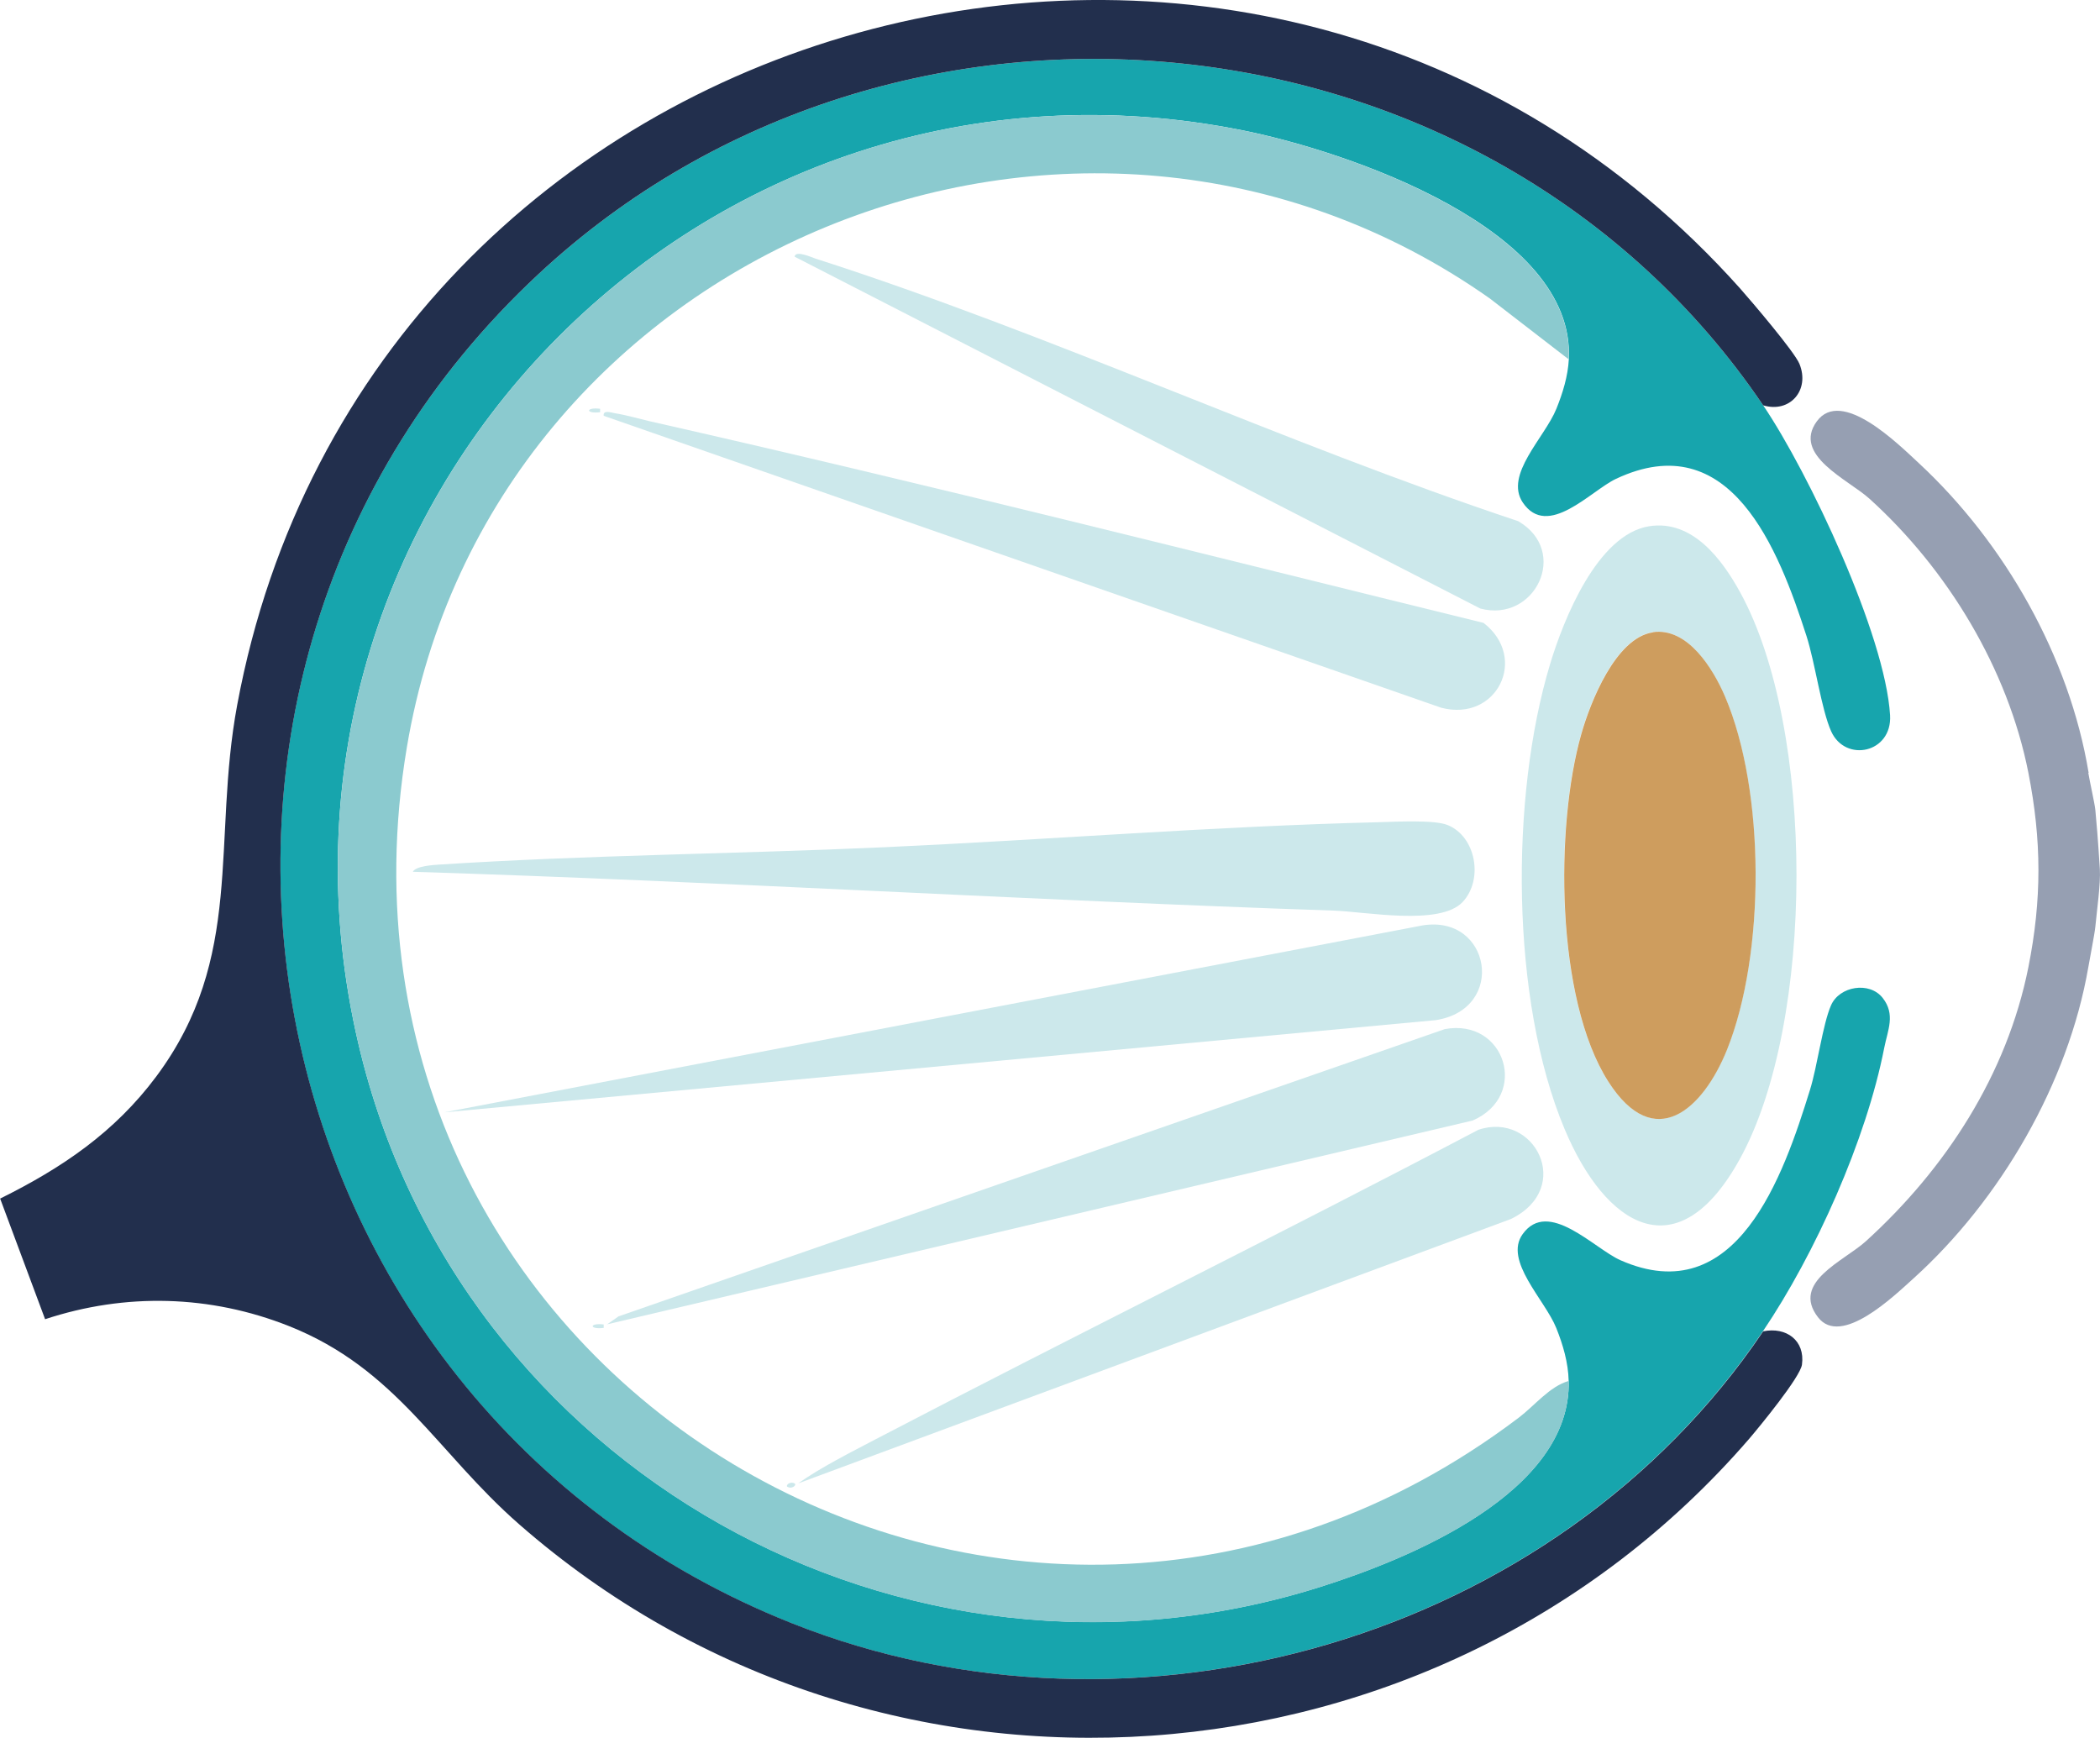 <svg xmlns="http://www.w3.org/2000/svg" id="Layer_2" data-name="Layer 2" viewBox="0 0 140.15 115.98"><defs><style>      .cls-1 {        fill: #ce9d5e;      }      .cls-2 {        fill: #cce8eb;      }      .cls-3 {        fill: #8bcacf;      }      .cls-4 {        fill: #222f4d;      }      .cls-5 {        fill: #17a5ad;      }      .cls-6 {        fill: #969fb2;      }    </style></defs><g id="Capa_1" data-name="Capa 1"><g><path class="cls-5" d="M117.67,27.05c3.06,4.52,8.15,15.34,8.47,20.68.15,2.53-2.98,3.18-3.93,1.08-.66-1.47-1.07-4.57-1.65-6.37-1.86-5.77-5.07-14.09-12.72-10.48-1.67.79-4.55,4.03-6.21,1.58-1.25-1.86,1.46-4.33,2.24-6.26.42-1.04.77-2.17.83-3.3.46-8.73-14.8-13.87-21.66-15.26C46.88,1.39,15.49,33.79,23.93,69.7c6.66,28.33,36.34,44.99,64.19,36.2,5.94-1.88,16.76-6.29,16.57-13.75-.03-1.22-.38-2.41-.83-3.53-.75-1.87-3.52-4.49-2.24-6.26,1.71-2.38,4.75.95,6.52,1.74,7.76,3.43,10.88-5.64,12.65-11.35.5-1.6.85-4.38,1.41-5.66s2.56-1.61,3.44-.5.34,2.16.11,3.34c-1.2,6.14-4.6,13.74-8.1,18.92-13.87,20.56-41.87,28.62-64.87,19.46C16.06,93.68,6.83,45.41,35.92,18.31,59.72-3.87,99.38.05,117.67,27.05Z"></path><path class="cls-4" d="M117.67,27.05C99.38.05,59.72-3.87,35.92,18.31c-29.08,27.1-19.86,75.37,16.88,90,23,9.16,51,1.1,64.87-19.46,1.54-.32,2.81.61,2.59,2.22-.11.83-2.83,4.14-3.54,4.97-20.88,24.14-58.02,26.75-82.09,5.67-5.47-4.79-8.17-10.36-15.34-13.21-5.26-2.09-10.93-2.23-16.28-.46l-3-8.05c4.12-2.04,7.64-4.42,10.42-8.15,5.92-7.95,3.71-15.7,5.4-24.79C24.54.15,84.25-16.43,116.14,19.26c.76.86,3.61,4.2,3.95,5.02.72,1.76-.64,3.31-2.42,2.77Z"></path><path class="cls-3" d="M104.69,23.98l-5.26-4.06C71.94.55,32.71,16.64,27.15,49.89c-7.03,41.98,40.15,70.5,74.21,44.72,1.08-.82,2.05-2.08,3.33-2.45.19,7.46-10.62,11.87-16.57,13.75-27.85,8.79-57.53-7.87-64.19-36.2C15.49,33.79,46.88,1.39,83.03,8.72c6.86,1.39,22.12,6.54,21.66,15.26Z"></path><path class="cls-2" d="M110.06,35.12c2.9-.46,4.88,2.23,6.08,4.42,5.01,9.12,5,28.63,0,37.76-4.16,7.6-8.99,4.58-11.73-1.97-3.6-8.59-3.64-22.15-.96-31.01.89-2.96,3.15-8.65,6.61-9.2ZM110.3,42.19c-2.49.37-4.18,4.68-4.78,6.8-1.75,6.15-1.72,17.67,1.81,23.19,3.07,4.79,6.31,1.89,7.92-2.14,2.57-6.38,2.57-17.24-.14-23.58-.79-1.83-2.49-4.62-4.82-4.28Z"></path><path class="cls-6" d="M139.37,51.58c.1.61.43,2.05.47,2.48.09.98.16,1.74.3,3.94.06.97-.21,2.86-.3,3.84-.05.51-.36,2.05-.47,2.71-1.34,7.75-5.87,15.53-11.67,20.77-1.31,1.18-4.83,4.59-6.37,2.59-1.81-2.34,1.72-3.74,3.19-5.07,5.34-4.85,9.42-11.13,10.85-18.29.9-4.52.89-8.46,0-12.98-1.37-6.94-5.39-13.57-10.61-18.29-1.42-1.28-5.16-2.9-3.51-5.16s5.44,1.52,6.82,2.8c5.72,5.31,10.04,12.91,11.32,20.65Z"></path><path class="cls-2" d="M27.55,58.18c.21-.39,1.35-.45,1.76-.48,9.89-.64,19.84-.71,29.74-1.16,10.98-.5,21.99-1.4,33.01-1.67,1.09-.03,3.67-.17,4.55.19,1.9.77,2.4,3.64,1.01,5.13-1.51,1.62-6.49.65-8.61.58-20.5-.69-40.96-1.95-61.46-2.59Z"></path><path class="cls-2" d="M29.67,74.23l65.26-12.47c4.56-.75,5.64,5.57.9,6.32l-66.15,6.15Z"></path><path class="cls-2" d="M40.29,27.75c-.06-.42.51-.21.76-.17.7.11,1.58.36,2.3.53,18.6,4.21,37.17,8.92,55.66,13.46,3.02,2.34.88,6.64-2.83,5.66l-55.89-19.48Z"></path><path class="cls-2" d="M40.52,88.38l.76-.53,55.14-19.17c4.04-.75,5.67,4.45,1.86,6.1l-57.76,13.6Z"></path><path class="cls-2" d="M53.03,17.13c.05-.46,1.18.06,1.4.13,15.68,5.03,31.2,12.3,46.89,17.52,3.46,2.01,1.12,6.81-2.53,5.83l-45.76-23.48Z"></path><path class="cls-2" d="M53.26,99c1.55-1.09,3.47-2.05,5.18-2.95,13.36-6.97,26.88-13.63,40.22-20.65,3.75-1.27,6.41,3.88,2.18,5.95l-47.58,17.65Z"></path><path class="cls-2" d="M40.05,27.28v.23c-.98.12-.98-.35,0-.23Z"></path><path class="cls-2" d="M40.29,88.39v.23c-.98.12-.98-.35,0-.23Z"></path><path class="cls-2" d="M53.03,99c.16.08-.14.4-.47.23-.16-.08.14-.4.47-.23Z"></path><path class="cls-1" d="M110.3,42.19c2.33-.34,4.03,2.44,4.82,4.28,2.71,6.33,2.7,17.2.14,23.58-1.62,4.02-4.85,6.93-7.92,2.14-3.53-5.52-3.56-17.04-1.81-23.19.6-2.12,2.29-6.43,4.78-6.8Z"></path></g></g></svg>